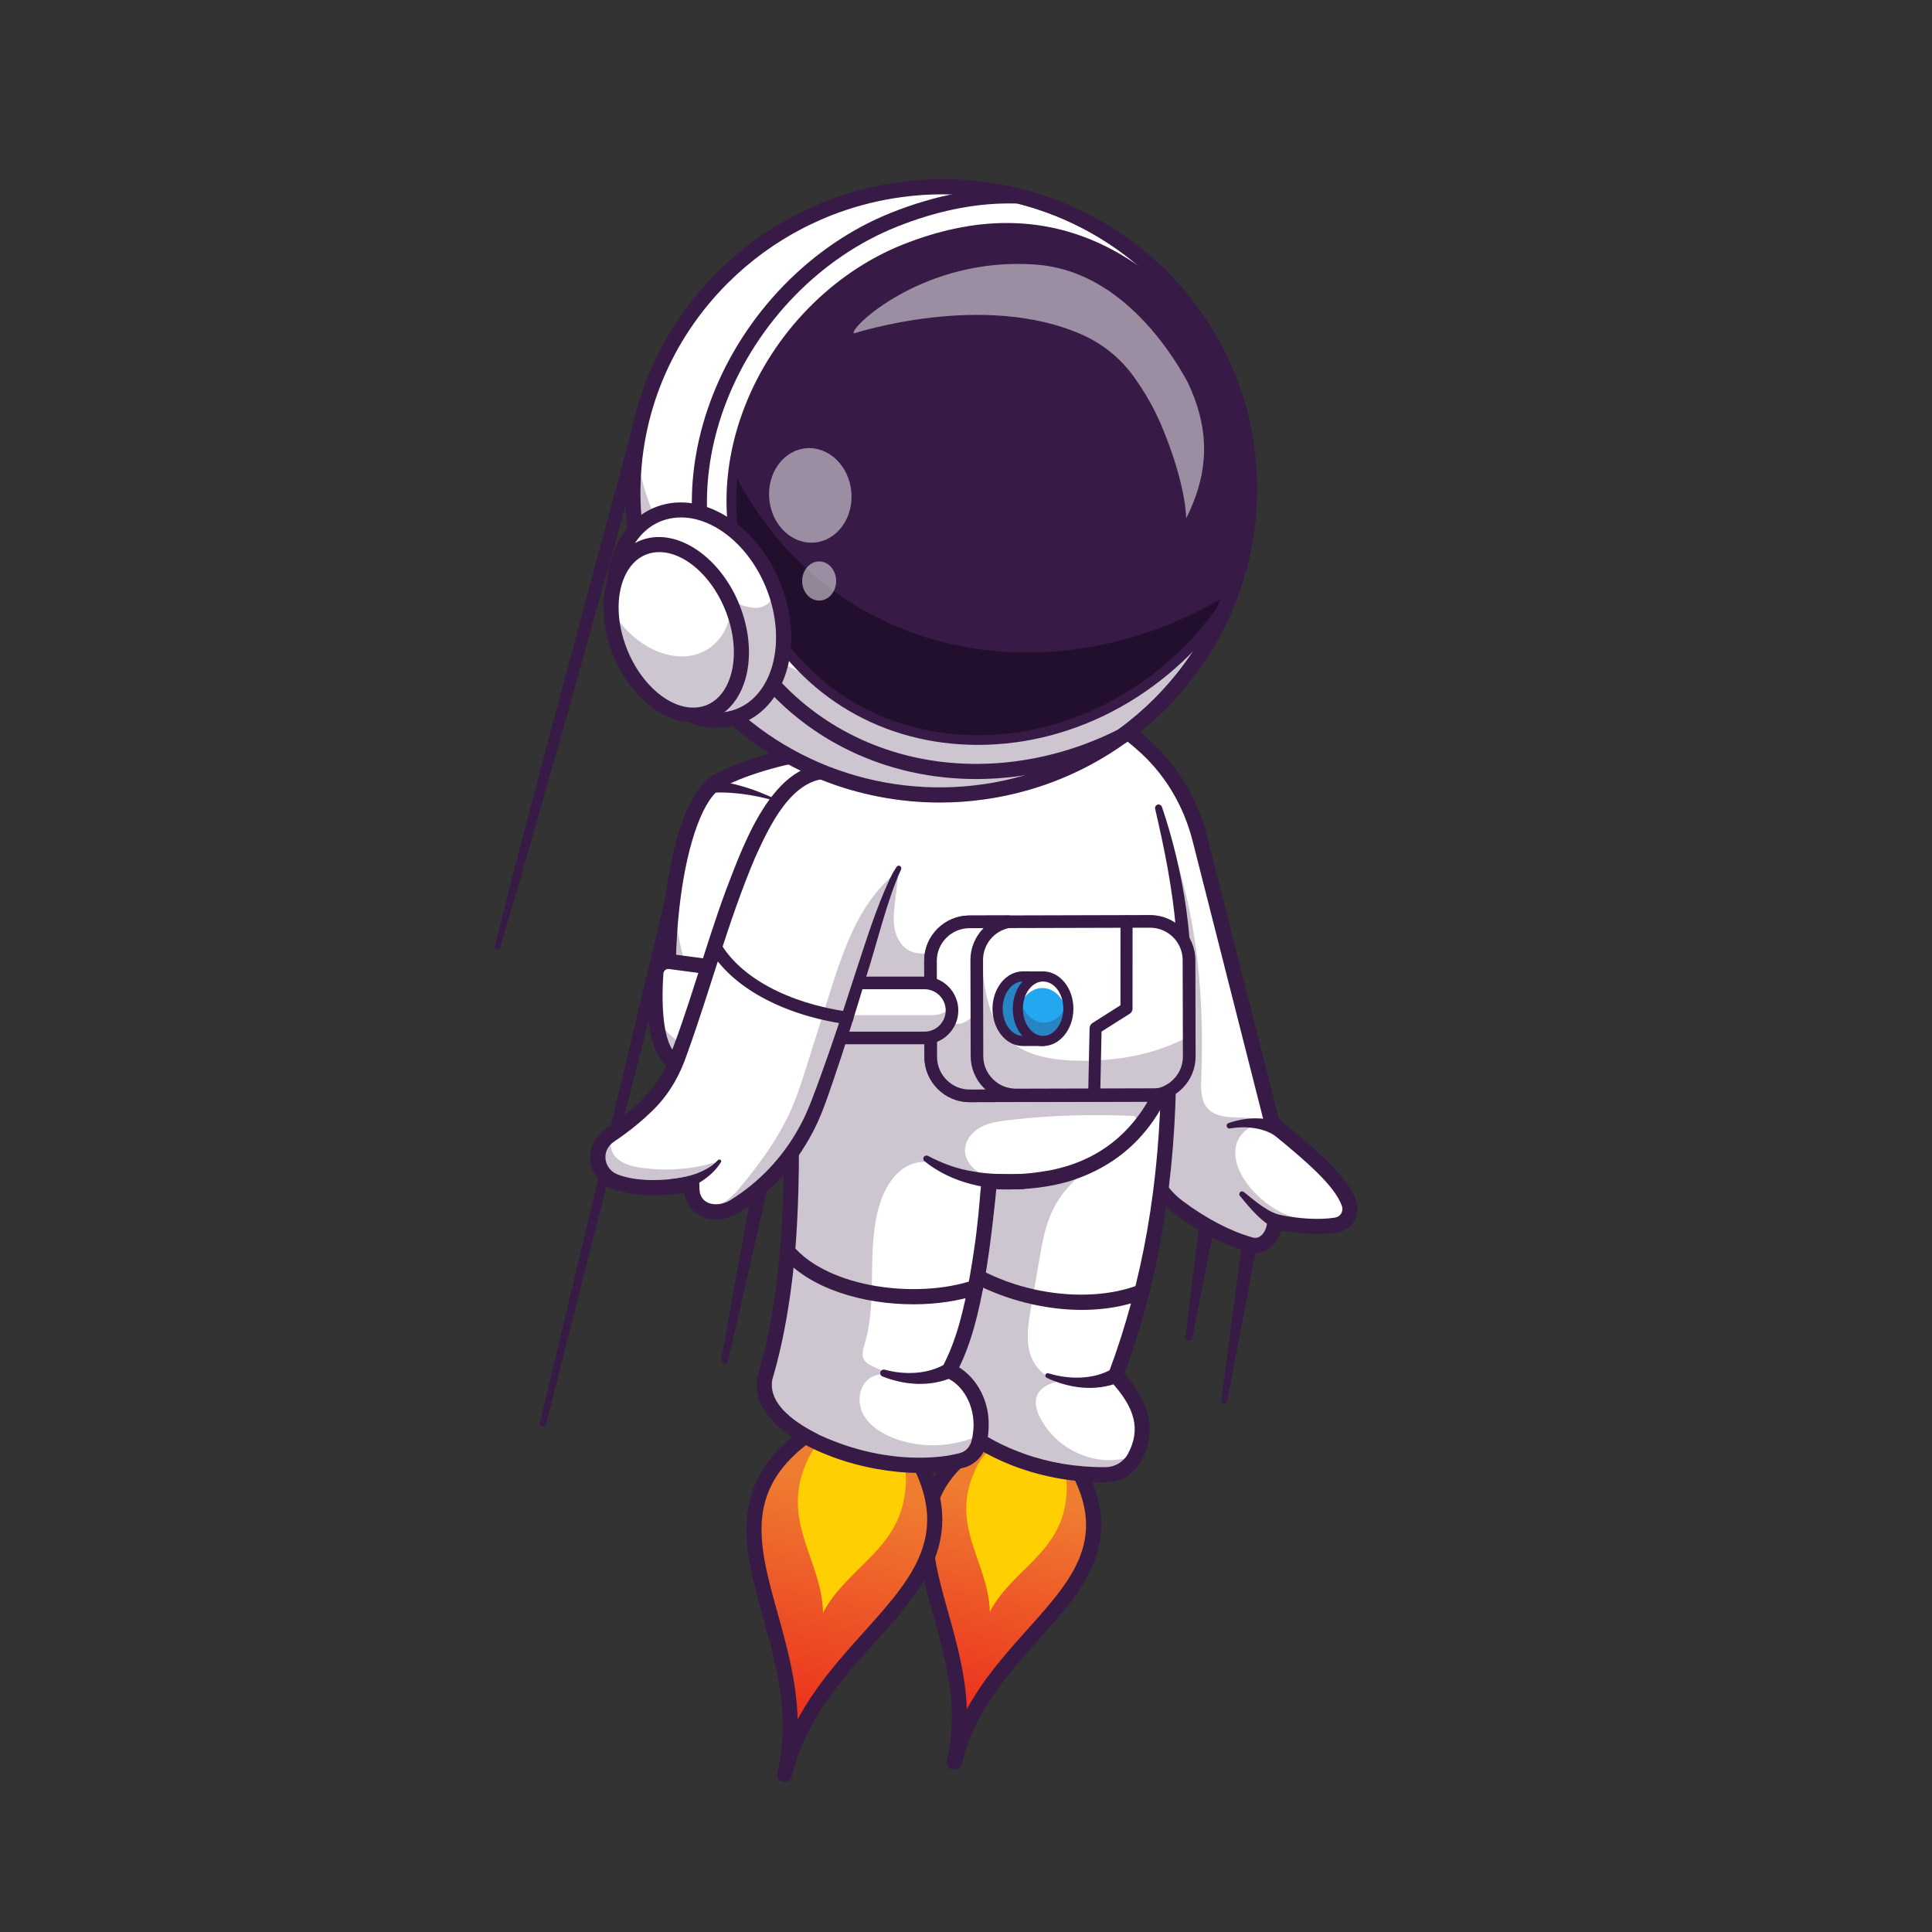 <svg width="240" height="240" viewBox="0 0 240 240" fill="none" xmlns="http://www.w3.org/2000/svg">
<rect x="0" y="0" width="240" height="240" fill="#333333" stroke="none"/>
<path d="M86.935 101.67L67.825 176.928C67.771 177.138 67.561 177.258 67.357 177.21C67.153 177.156 67.027 176.952 67.075 176.742L85.105 101.22C85.417 100.038 87.199 100.422 86.935 101.67Z" fill="#371A45"/>
<path d="M95.321 147.726L90.437 169.086C90.383 169.32 90.149 169.47 89.915 169.416C89.687 169.362 89.543 169.14 89.585 168.912L93.479 147.348C93.743 146.112 95.561 146.472 95.321 147.726Z" fill="#371A45"/>
<path d="M81.276 50.142C75.18 71.664 68.502 96.312 62.124 117.69C62.07 117.87 61.878 117.966 61.698 117.912C61.53 117.858 61.434 117.684 61.47 117.516C66.888 95.898 73.728 71.25 79.458 49.65C79.812 48.468 81.576 48.9 81.276 50.142Z" fill="#371A45"/>
<path d="M156.138 154.734L152.424 174.072C152.388 174.264 152.202 174.39 152.01 174.348C151.824 174.312 151.704 174.138 151.728 173.958L154.278 154.428C154.488 153.174 156.33 153.462 156.138 154.734Z" fill="#371A45"/>
<path d="M150.81 152.538L148.104 166.248C147.996 166.77 147.21 166.65 147.264 166.116L148.95 152.244C149.148 150.972 151.008 151.26 150.81 152.538Z" fill="#371A45"/>
<path d="M132.276 179.886C144.288 197.244 122.61 201.702 118.542 218.898C122.61 201.708 105.09 188.58 123.708 177.996" fill="url(#paint0_linear_7948_9687)"/>
<path d="M118.547 219.834C118.475 219.834 118.403 219.828 118.331 219.81C117.827 219.69 117.515 219.186 117.635 218.676C119.165 212.196 117.539 206.382 115.967 200.766C113.549 192.138 111.269 183.984 123.251 177.174C123.701 176.916 124.277 177.078 124.535 177.528C124.793 177.978 124.631 178.554 124.181 178.812C113.477 184.896 115.373 191.676 117.779 200.262C118.817 203.964 119.945 207.99 120.107 212.316C122.195 208.482 125.027 205.326 127.625 202.422C133.649 195.702 138.407 190.392 131.513 180.426C131.219 180 131.321 179.412 131.753 179.118C132.179 178.824 132.767 178.932 133.061 179.358C140.801 190.542 135.083 196.926 129.029 203.682C125.081 208.086 121.007 212.64 119.471 219.12C119.357 219.546 118.973 219.834 118.547 219.834Z" fill="#371A45"/>
<path d="M129.593 178.998C132.389 181.176 132.755 183.684 132.407 186.402C131.561 193.038 125.699 195.012 122.957 200.226C122.831 194.376 118.439 190.14 120.659 183.804C121.571 181.212 123.029 179.106 126.527 178.314" fill="#FFCF02"/>
<path d="M112.283 178.476C125.171 197.148 101.861 201.918 97.469 220.392C101.861 201.918 83.051 187.782 103.079 176.424" fill="url(#paint1_linear_7948_9687)"/>
<path d="M97.469 221.34C97.397 221.34 97.325 221.334 97.253 221.316C96.821 221.214 96.527 220.83 96.533 220.404C96.533 220.332 96.539 220.26 96.557 220.188C98.219 213.204 96.473 206.946 94.787 200.892C92.207 191.64 89.777 182.898 102.617 175.62C103.067 175.362 103.643 175.524 103.901 175.974C104.159 176.424 103.997 177 103.547 177.258C91.979 183.81 94.019 191.13 96.599 200.388C97.727 204.438 98.957 208.854 99.089 213.594C101.345 209.376 104.453 205.92 107.303 202.752C113.807 195.51 118.949 189.792 111.515 179.022C111.221 178.596 111.329 178.008 111.755 177.714C112.181 177.42 112.769 177.528 113.063 177.954C121.337 189.942 115.199 196.776 108.701 204.006C104.447 208.74 100.049 213.636 98.387 220.62C98.279 221.046 97.895 221.34 97.469 221.34Z" fill="#371A45"/>
<path d="M109.402 177.522C112.402 179.868 112.798 182.568 112.42 185.49C111.502 192.624 105.196 194.736 102.238 200.34C102.112 194.052 97.391 189.492 99.79 182.682C100.774 179.898 102.34 177.636 106.102 176.79" fill="#FFCF02"/>
<path d="M86.532 137.1C87.696 138.156 89.346 138.936 91.212 139.5C97.758 141.486 106.932 140.904 106.932 140.904L113.532 97.8L114.462 91.74C113.796 91.944 97.878 92.448 89.328 96.96C82.2 100.728 80.874 131.952 86.532 137.1Z" fill="white"/>
<g opacity="0.25">
<path d="M86.532 137.1C87.696 138.156 89.346 138.936 91.212 139.5C91.296 139.524 91.38 139.548 91.464 139.572C91.584 139.608 91.704 139.644 91.824 139.674C91.962 139.71 92.1 139.752 92.238 139.782C92.322 139.806 92.412 139.824 92.496 139.848C92.856 139.932 93.216 140.016 93.582 140.088C93.738 140.118 93.9 140.154 94.062 140.184C94.11 140.19 94.152 140.202 94.2 140.208C94.308 140.226 94.416 140.25 94.53 140.268C94.566 140.274 94.602 140.28 94.644 140.286C94.824 140.316 95.004 140.346 95.19 140.376C95.556 140.43 95.916 140.484 96.282 140.532C96.372 140.544 96.462 140.556 96.552 140.568C96.732 140.592 96.918 140.61 97.098 140.634C97.188 140.646 97.278 140.652 97.368 140.664C97.458 140.676 97.548 140.682 97.638 140.694C97.854 140.718 98.07 140.736 98.28 140.754C98.382 140.766 98.49 140.772 98.592 140.778C98.988 140.814 99.372 140.838 99.756 140.862C99.846 140.868 99.93 140.874 100.014 140.88C100.056 140.88 100.098 140.886 100.14 140.886C100.206 140.892 100.278 140.892 100.344 140.898C100.494 140.904 100.644 140.916 100.788 140.922C100.938 140.928 101.088 140.934 101.232 140.94C101.646 140.958 102.048 140.97 102.432 140.976C102.582 140.982 102.732 140.982 102.876 140.982C103.026 140.988 103.17 140.988 103.314 140.988C103.422 140.988 103.53 140.988 103.638 140.988C103.8 140.988 103.95 140.988 104.106 140.988C104.166 140.988 104.232 140.988 104.292 140.988C105.912 140.976 106.95 140.91 106.95 140.91L113.55 97.806C112.968 97.848 112.422 97.89 111.924 97.932C110.01 98.088 108.78 98.232 108.78 98.232C108.78 98.232 99.078 96.786 97.614 100.392C95.256 106.182 94.41 110.166 92.328 118.95C92.118 119.844 91.92 120.732 91.74 121.614C91.308 123.744 88.722 124.638 87.102 123.186C87.09 123.174 87.084 123.168 87.072 123.156C85.152 121.41 84.036 116.658 83.682 111C82.242 121.338 83.112 133.986 86.532 137.1Z" fill="#371A45"/>
</g>
<g opacity="0.25">
<path d="M112.836 91.902L111.912 97.926C112.41 97.884 112.956 97.842 113.538 97.8L114.468 91.74C114.354 91.782 113.766 91.824 112.836 91.902Z" fill="#371A45"/>
</g>
<path d="M103.721 141.93C98.849 141.93 89.873 141.408 85.901 137.796C82.205 134.436 81.347 121.812 82.649 111.552C83.267 106.698 84.899 98.244 88.895 96.138C96.197 92.286 108.335 91.32 112.901 90.954C113.513 90.906 114.089 90.858 114.239 90.834C114.719 90.714 115.217 90.99 115.367 91.47C115.523 91.968 115.241 92.49 114.743 92.646C114.551 92.706 114.311 92.73 113.051 92.826C109.013 93.144 96.731 94.122 89.771 97.794C87.473 99.006 85.457 104.37 84.515 111.786C83.147 122.574 84.359 133.848 87.167 136.404C92.057 140.856 106.733 139.98 106.877 139.968C107.399 139.938 107.843 140.328 107.873 140.844C107.903 141.36 107.513 141.81 106.997 141.84C106.823 141.852 105.563 141.93 103.721 141.93ZM114.227 90.84C114.215 90.846 114.203 90.846 114.191 90.852C114.203 90.846 114.215 90.84 114.227 90.84Z" fill="#371A45"/>
<path d="M88.314 96.924C91.578 97.236 94.704 98.364 97.578 99.894C96.072 99.378 94.53 98.982 92.964 98.736C91.446 98.508 89.856 98.37 88.338 98.49C87.216 98.556 87.186 96.894 88.314 96.924Z" fill="#371A45"/>
<path d="M83.213 119.442L91.025 120.48C91.721 120.57 92.267 121.122 92.357 121.818C92.669 124.374 93.083 130.314 90.515 132.126C88.379 133.626 85.073 133.248 83.225 131.49C81.155 129.528 81.275 123.726 81.473 120.864C81.527 119.976 82.331 119.322 83.213 119.442Z" fill="white"/>
<g opacity="0.25">
<path d="M92.353 121.824C92.665 124.38 93.079 130.32 90.51 132.126C88.374 133.626 85.069 133.248 83.221 131.49C81.948 130.278 81.504 127.62 81.397 125.088C81.678 126.366 82.177 127.422 82.825 128.13C86.556 132.198 89.766 127.836 89.766 127.836C89.766 127.836 90.216 128.964 90.618 129.048C92.311 129.408 92.263 124.044 92.172 121.266C92.269 121.44 92.329 121.626 92.353 121.824Z" fill="#371A45"/>
</g>
<path d="M87.354 133.998C85.608 133.998 83.838 133.374 82.566 132.174C80.37 130.086 80.244 124.842 80.526 120.804C80.574 120.12 80.904 119.484 81.432 119.052C81.96 118.62 82.65 118.422 83.334 118.512L91.14 119.55C92.262 119.7 93.144 120.588 93.282 121.71C93.684 125.016 93.936 130.872 91.044 132.9C89.994 133.638 88.686 133.998 87.354 133.998ZM83.01 120.366C82.872 120.366 82.74 120.414 82.632 120.504C82.5 120.612 82.422 120.762 82.41 120.93C82.062 125.916 82.608 129.612 83.868 130.806C85.452 132.312 88.248 132.564 89.97 131.352C91.74 130.11 91.878 125.67 91.422 121.932C91.386 121.662 91.176 121.446 90.9 121.41L83.088 120.372C83.064 120.372 83.034 120.366 83.01 120.366Z" fill="#371A45"/>
<path d="M86.297 132.402C88.649 131.274 89.519 128.502 89.783 126.054C89.879 125.166 89.963 124.266 89.825 123.378C90.077 124.248 90.101 125.172 90.113 126.072C90.179 128.862 89.393 132.144 86.777 133.632C85.907 134.034 85.379 132.702 86.297 132.402Z" fill="#371A45"/>
<path d="M167.671 150.474C167.551 151.32 166.897 152.034 165.973 152.178C163.513 152.556 160.747 152.238 158.341 151.758C158.341 153.324 157.087 155.208 155.209 154.578C152.311 153.75 149.161 152.04 146.353 149.934C143.821 148.038 142.285 145.098 142.111 141.948C140.395 128.832 137.479 112.986 136.843 102.33C136.441 95.586 136.939 90.918 139.231 90.324C140.083 90.918 140.923 91.572 141.745 92.28C145.381 95.394 147.901 99.606 149.077 104.25L158.035 139.536C162.073 142.926 166.459 146.352 167.581 149.466C167.695 149.808 167.725 150.15 167.671 150.474Z" fill="white"/>
<path d="M155.934 155.646C155.604 155.646 155.268 155.592 154.932 155.484C152.058 154.656 148.806 152.958 145.788 150.69C143.058 148.644 141.378 145.494 141.174 142.038C140.586 137.538 139.842 132.624 139.122 127.878C135.642 104.91 133.776 90.762 138.99 89.412C139.26 89.346 139.542 89.394 139.764 89.55C140.652 90.174 141.522 90.852 142.356 91.56C146.094 94.758 148.734 99.066 149.988 104.01L158.868 139.002C159.174 139.26 159.48 139.512 159.786 139.77C163.68 143.016 167.358 146.082 168.462 149.136C168.768 149.988 168.684 150.912 168.228 151.68C167.772 152.442 167.004 152.958 166.116 153.096C164.154 153.396 161.808 153.312 159.132 152.85C158.892 153.75 158.364 154.554 157.668 155.064C157.146 155.454 156.552 155.646 155.934 155.646ZM139.11 91.404C138.264 92.022 137.268 94.41 137.796 102.636C138.24 109.536 139.632 118.716 140.976 127.596C141.696 132.366 142.446 137.298 143.04 141.828C143.046 141.852 143.046 141.876 143.046 141.9C143.208 144.81 144.618 147.468 146.916 149.19C149.766 151.326 152.802 152.922 155.472 153.684C155.484 153.69 155.496 153.69 155.508 153.696C155.91 153.828 156.258 153.786 156.57 153.558C157.056 153.21 157.404 152.454 157.404 151.764C157.404 151.482 157.53 151.212 157.746 151.038C157.962 150.864 158.25 150.786 158.526 150.846C161.394 151.422 163.848 151.56 165.828 151.26C166.164 151.206 166.44 151.026 166.608 150.744C166.776 150.456 166.806 150.12 166.692 149.796C165.762 147.216 162.114 144.174 158.58 141.234C158.196 140.91 157.806 140.592 157.422 140.268C157.272 140.142 157.164 139.968 157.116 139.782L148.158 104.496C147 99.93 144.57 95.958 141.126 93.012C140.478 92.436 139.8 91.902 139.11 91.404Z" fill="#371A45"/>
<path d="M159.036 141.606C157.512 140.118 154.902 139.806 152.79 140.184C152.37 140.262 152.208 139.656 152.61 139.512C155.052 138.666 158.022 138.612 160.248 140.16C161.34 140.982 160.044 142.536 159.036 141.606Z" fill="#371A45"/>
<path d="M158.953 152.832C157.837 152.436 156.919 151.722 156.115 150.924C155.347 150.162 154.687 149.358 154.027 148.566C153.901 148.416 153.925 148.2 154.069 148.074C154.201 147.966 154.387 147.966 154.513 148.074C155.983 149.244 157.609 150.732 159.433 151.02C160.813 151.278 160.285 153.282 158.953 152.832Z" fill="#371A45"/>
<g opacity="0.25">
<path d="M167.67 150.474C167.55 151.32 166.896 152.034 165.972 152.178C163.512 152.556 160.746 152.238 158.34 151.758C158.34 153.324 157.086 155.208 155.208 154.578C152.31 153.75 149.16 152.04 146.352 149.934C143.82 148.038 142.284 145.098 142.11 141.948C140.394 128.832 137.478 112.986 136.842 102.33C138.618 102.192 140.442 102.234 142.164 101.808L143.814 100.734C148.494 111.048 149.676 122.646 149.226 133.962C149.172 135.264 149.148 136.716 150.018 137.688C151.866 139.758 155.928 137.874 157.764 139.956C156.132 139.05 153.954 140.484 153.552 142.308C153.156 144.132 154.056 146.004 155.238 147.45C157.104 149.736 159.834 151.398 162.78 151.614C164.472 151.734 166.212 151.326 167.67 150.474Z" fill="#371A45"/>
</g>
<path d="M138.594 170.881C141.372 173.857 142.938 177.037 141.072 180.793C141.036 180.859 141 180.937 140.964 181.009C140.25 182.353 138.834 183.187 137.31 183.199C129.732 183.247 122.91 180.643 117.906 176.215L112.578 168.379L119.472 140.167L137.166 134.557L145.176 132.019C145.164 144.805 143.52 157.723 138.594 170.881Z" fill="white"/>
<path d="M137.1 184.134C129.582 184.134 122.55 181.572 117.282 176.91C117.222 176.856 117.174 176.802 117.126 176.736L111.798 168.9C111.648 168.678 111.6 168.408 111.66 168.15L118.554 139.938C118.632 139.62 118.872 139.362 119.184 139.266L144.888 131.118C145.176 131.028 145.488 131.076 145.728 131.256C145.968 131.436 146.112 131.718 146.112 132.018C146.094 146.274 143.988 158.928 139.668 170.676C141.882 173.16 144.216 176.856 141.786 181.452C140.916 183.096 139.2 184.128 137.31 184.14C137.244 184.134 137.172 184.134 137.1 184.134ZM118.62 175.584C123.582 179.934 130.212 182.31 137.31 182.256C138.504 182.25 139.59 181.602 140.136 180.57C141.714 177.588 141.048 174.888 137.91 171.522C137.664 171.264 137.592 170.886 137.718 170.55C141.96 159.216 144.09 147.024 144.234 133.302L120.27 140.904L113.598 168.192L118.62 175.584Z" fill="#371A45"/>
<path d="M139.015 171.72C136.045 172.914 132.793 172.452 130.021 171.156C129.691 171 129.895 170.484 130.243 170.598C132.805 171.384 135.883 171.402 138.175 170.034C139.357 169.386 140.251 171.168 139.015 171.72Z" fill="#371A45"/>
<path d="M134.406 162.72C127.608 162.72 120.204 160.05 115.272 155.388C114.894 155.034 114.876 154.434 115.236 154.056C115.59 153.678 116.19 153.66 116.568 154.02C123.768 160.824 134.898 162.198 141.504 159.594C141.99 159.402 142.536 159.642 142.722 160.122C142.914 160.608 142.674 161.154 142.194 161.34C139.836 162.276 137.166 162.72 134.406 162.72Z" fill="#371A45"/>
<g opacity="0.25">
<path d="M141.072 180.799C141.036 180.865 141 180.942 140.964 181.014C140.25 182.358 138.834 183.192 137.31 183.204C129.732 183.252 122.91 180.649 117.906 176.221L112.578 168.384L119.472 140.173L137.166 134.562C137.562 134.977 137.862 135.469 138.03 136.051C138.27 136.903 138.162 137.803 137.994 138.667C137.544 140.917 136.614 143.065 135.282 144.937L135.798 144.613C133.83 146.131 132 147.913 130.872 150.127C129.858 152.125 129.462 154.375 129.084 156.589C128.742 158.569 128.406 160.543 128.064 162.523C127.734 164.443 127.41 166.459 128.01 168.307C128.598 170.113 130.374 171.684 132.234 171.414C130.848 171.672 129.27 172.14 128.796 173.454C128.484 174.33 128.79 175.303 129.216 176.131C130.734 179.077 133.848 181.129 137.142 181.363C138.474 181.453 139.818 181.249 141.072 180.799Z" fill="#371A45"/>
</g>
<path d="M146.399 129.018C145.583 133.152 144.095 136.734 141.863 139.578C137.933 144.6 131.717 147.33 122.927 146.742C122.015 155.988 120.887 164.832 117.911 170.25C120.677 171.51 122.303 174.684 121.805 178.248C121.757 178.59 121.691 178.932 121.607 179.28C121.343 180.342 120.497 181.158 119.447 181.434C109.733 183.984 93.551 178.008 95.033 171.192C98.003 161.148 98.657 149.358 98.165 136.71L100.133 128.208L107.879 94.71L137.969 89.382L143.927 100.35C147.011 111.048 147.971 121.056 146.399 129.018Z" fill="white"/>
<path d="M144.341 100.236C149.471 115.278 151.787 140.94 132.749 146.766C129.545 147.684 126.149 147.9 122.861 147.684C122.861 147.684 123.863 146.838 123.857 146.838C123.455 150.852 123.023 154.884 122.327 158.898C121.601 162.954 120.695 167.004 118.727 170.706L118.295 169.398C121.139 170.67 122.807 173.772 122.819 176.808C122.837 177.834 122.711 178.788 122.423 179.79C122.045 180.93 121.127 181.842 120.017 182.238C117.293 183.042 114.365 183.096 111.569 182.844C107.867 182.478 104.243 181.524 100.877 179.91C97.565 178.284 93.275 175.296 94.097 170.994C97.361 159.846 97.559 148.05 97.235 136.5L106.949 94.5C107.039 94.122 107.339 93.852 107.699 93.786L137.789 88.458C138.299 88.368 138.791 88.71 138.881 89.22C138.971 89.73 138.629 90.222 138.119 90.312L108.029 95.64L108.779 94.926L99.065 136.926C99.377 141.408 99.263 148.716 98.879 154.158C98.465 159.87 97.511 166.11 95.933 171.39C95.375 174.612 99.173 176.928 101.699 178.212C106.385 180.414 111.773 181.494 116.933 180.936C117.677 180.858 118.409 180.708 119.135 180.534C120.383 180.228 120.749 179.202 120.863 178.044C121.277 175.35 120.065 172.242 117.509 171.108C117.035 170.892 116.825 170.334 117.041 169.866C118.889 166.404 119.777 162.444 120.467 158.574C123.569 140.916 118.673 147.504 130.409 145.386C144.455 142.668 147.251 127.788 146.093 115.554C145.661 110.484 144.665 105.468 143.495 100.476C143.441 100.242 143.585 100.002 143.819 99.948C144.047 99.9 144.269 100.026 144.341 100.236Z" fill="#371A45"/>
<path d="M118.325 171.096C115.535 172.32 112.355 172.074 109.619 170.982C109.397 170.892 109.283 170.64 109.373 170.412C109.457 170.202 109.679 170.094 109.895 170.148C112.415 170.82 115.247 170.736 117.485 169.41C118.655 168.786 119.537 170.532 118.325 171.096Z" fill="#371A45"/>
<path d="M127.138 147.708C122.836 147.93 118.246 147.012 114.844 144.246C114.676 144.108 114.646 143.862 114.784 143.688C114.916 143.52 115.144 143.502 115.312 143.604C117.088 144.546 119.002 145.242 120.988 145.542C122.992 145.902 125.062 145.866 127.096 145.836C128.308 145.866 128.35 147.63 127.138 147.708Z" fill="#371A45"/>
<path d="M113.464 162.024C107.242 162.024 100.612 160.11 97.126 156.036C96.79 155.64 96.838 155.046 97.228 154.71C97.624 154.374 98.219 154.422 98.555 154.812C103.03 160.044 114.028 161.358 120.88 159.036C121.372 158.868 121.906 159.132 122.074 159.624C122.242 160.116 121.978 160.65 121.486 160.818C119.14 161.61 116.344 162.024 113.464 162.024Z" fill="#371A45"/>
<g opacity="0.25">
<path d="M111.659 108.012C111.503 109.338 111.347 110.67 111.191 111.996C111.065 113.088 110.933 114.192 111.119 115.278C111.305 116.358 111.851 117.432 112.793 117.996C114.203 118.842 116.003 118.35 117.563 117.834C117.755 119.478 117.947 121.122 118.145 122.766C118.217 123.372 118.277 124.026 117.953 124.548C117.635 125.058 117.035 125.292 116.465 125.484C113.435 126.504 110.249 127.08 107.051 127.188C106.001 127.224 104.771 127.116 104.207 126.234C103.787 125.574 103.901 124.722 104.033 123.948C104.519 121.056 105.017 118.134 106.067 115.398C107.117 112.656 108.779 110.07 111.185 108.396" fill="#371A45"/>
</g>
<g opacity="0.25">
<path d="M111.359 170.868C111.725 170.94 112.085 171.03 112.433 171.126C112.073 171.048 111.713 170.964 111.359 170.868Z" fill="#371A45"/>
</g>
<g opacity="0.25">
<path d="M123.443 146.286C124.127 146.352 124.823 146.388 125.513 146.394C124.829 146.412 124.127 146.4 123.443 146.286Z" fill="#371A45"/>
</g>
<g opacity="0.25">
<path d="M146.399 129.018C145.583 133.152 144.095 136.734 141.863 139.578L140.909 138.636C135.701 138.372 130.475 138.546 125.297 139.146C124.115 139.278 122.903 139.452 121.847 140.01C120.791 140.574 119.915 141.606 119.873 142.794C119.825 144.048 120.725 145.2 121.841 145.77C122.345 146.028 122.885 146.184 123.443 146.28C122.039 146.136 120.653 145.848 119.303 145.422C117.527 144.858 115.697 144.048 113.873 144.432C111.653 144.9 110.159 147.042 109.421 149.184C107.477 154.824 109.127 161.178 107.423 166.896C107.225 167.568 106.985 168.33 107.345 168.93C107.555 169.272 107.921 169.482 108.275 169.662C109.259 170.16 110.285 170.562 111.347 170.856C110.213 170.622 109.043 170.568 108.095 171.174C106.715 172.056 106.445 174.096 107.171 175.566C107.903 177.03 109.373 177.99 110.897 178.602C114.371 179.994 118.403 179.808 121.793 178.236C121.745 178.578 121.679 178.92 121.595 179.268C121.331 180.33 120.485 181.146 119.435 181.422C109.721 183.972 93.539 177.996 95.021 171.18C97.991 161.136 98.645 149.346 98.153 136.698L100.121 128.196C106.829 126.756 113.585 125.526 120.425 125.094C128.519 124.578 136.763 125.202 144.443 127.818C145.013 128.01 145.589 128.22 146.039 128.622C146.177 128.76 146.297 128.886 146.399 129.018Z" fill="#371A45"/>
</g>
<path d="M142.912 136.075L120.466 136.135C117.808 136.141 115.63 133.975 115.618 131.311L115.588 119.365C115.582 117.037 117.244 115.075 119.446 114.619C119.758 114.553 120.082 114.517 120.412 114.517L142.858 114.457C145.516 114.451 147.7 116.617 147.706 119.281L147.73 128.743L147.736 131.227C147.742 133.885 145.57 136.063 142.912 136.075Z" fill="white"/>
<g opacity="0.25">
<path d="M142.912 136.075L120.466 136.135C117.808 136.141 115.63 133.975 115.618 131.311L115.588 119.365C115.582 117.037 117.244 115.075 119.446 114.619C120.724 115.465 121.534 115.999 121.534 115.999C122.65 125.587 122.248 132.697 137.128 131.671C142.258 131.317 145.69 129.799 147.73 128.743L147.736 131.227C147.742 133.885 145.57 136.063 142.912 136.075Z" fill="#371A45"/>
</g>
<path d="M120.455 136.914C117.365 136.914 114.845 134.406 114.839 131.31L114.809 119.364C114.803 116.268 117.317 113.742 120.413 113.73L142.859 113.67C142.865 113.67 142.871 113.67 142.877 113.67C145.967 113.67 148.487 116.178 148.493 119.274L148.523 131.22C148.529 132.714 147.947 134.124 146.885 135.192C145.823 136.26 144.419 136.848 142.919 136.854L120.473 136.914C120.461 136.914 120.455 136.914 120.455 136.914ZM142.865 115.242C142.859 115.242 142.859 115.242 142.853 115.242L120.407 115.302C118.175 115.308 116.363 117.132 116.369 119.364L116.399 131.31C116.399 132.384 116.825 133.404 117.599 134.166C118.367 134.928 119.381 135.348 120.449 135.348C120.455 135.348 120.455 135.348 120.461 135.348L142.907 135.288C143.981 135.288 144.995 134.862 145.763 134.088C146.531 133.32 146.951 132.3 146.945 131.226L146.915 119.28C146.915 117.048 145.097 115.242 142.865 115.242Z" fill="#371A45"/>
<path d="M143.812 135.985C143.524 136.045 143.224 136.075 142.912 136.075L120.466 136.135C118.516 136.141 116.83 134.977 116.062 133.303C115.78 132.697 115.624 132.019 115.624 131.311L115.606 126.001L115.6 124.249L115.588 119.359C115.582 116.701 117.754 114.523 120.412 114.511L125.26 114.499C123.028 114.925 121.33 116.899 121.33 119.257L121.348 125.707L121.366 131.203C121.372 133.861 123.556 136.033 126.214 136.027L143.812 135.985Z" fill="white"/>
<g opacity="0.25">
<path d="M143.814 135.984C143.526 136.044 143.226 136.074 142.914 136.074L120.468 136.134C117.81 136.14 115.632 133.974 115.626 131.31L115.602 124.254C116.172 125.502 117.186 127.026 118.812 127.182C119.7 127.272 120.576 126.624 121.35 125.712L121.368 131.208C121.374 133.866 123.558 136.038 126.216 136.032L143.814 135.984Z" fill="#371A45"/>
</g>
<path d="M120.449 136.914C118.961 136.914 117.557 136.332 116.495 135.276C115.427 134.214 114.839 132.804 114.833 131.31L114.803 119.364C114.797 117.87 115.379 116.46 116.441 115.392C117.503 114.324 118.907 113.736 120.407 113.73L125.255 113.718C125.657 113.718 125.999 114.024 126.035 114.426C126.071 114.828 125.801 115.194 125.405 115.272C123.491 115.638 122.111 117.318 122.117 119.256L122.147 131.202C122.147 132.276 122.573 133.296 123.347 134.058C124.115 134.826 125.135 135.234 126.209 135.24L143.819 135.192C144.221 135.192 144.557 135.498 144.599 135.894C144.641 136.296 144.371 136.662 143.975 136.74C143.627 136.812 143.273 136.848 142.913 136.848L120.467 136.908C120.461 136.914 120.455 136.914 120.449 136.914ZM122.183 115.296L120.413 115.302C119.339 115.308 118.319 115.734 117.557 116.502C116.789 117.27 116.369 118.29 116.375 119.364L116.405 131.31C116.405 132.384 116.831 133.398 117.605 134.166C118.373 134.928 119.381 135.348 120.455 135.348C120.461 135.348 120.461 135.348 120.467 135.348L122.417 135.342C122.357 135.288 122.297 135.234 122.243 135.174C121.175 134.112 120.587 132.702 120.581 131.208L120.551 119.262C120.545 117.732 121.163 116.322 122.183 115.296Z" fill="#371A45"/>
<path d="M130.198 125.31C130.198 125.754 129.562 129.318 129.562 129.318C129.562 129.318 128.434 129.312 127.048 129.312C125.314 129.306 123.916 127.506 123.922 125.292C123.928 123.078 125.338 121.29 127.072 121.296C128.242 121.302 129.586 121.302 129.586 121.302C129.586 121.302 130.198 124.59 130.198 125.31Z" fill="#22A7F0"/>
<g opacity="0.25">
<path d="M130.198 125.31C130.198 125.754 129.562 129.318 129.562 129.318C129.562 129.318 128.434 129.312 127.048 129.312C125.314 129.306 123.916 127.506 123.922 125.292C123.928 123.078 125.338 121.29 127.072 121.296C128.242 121.302 129.586 121.302 129.586 121.302C129.586 121.302 130.198 124.59 130.198 125.31Z" fill="#371A45"/>
</g>
<path d="M129.563 129.943L127.043 129.937C126.005 129.931 125.045 129.426 124.337 128.514C123.659 127.644 123.293 126.499 123.293 125.293C123.299 122.743 124.991 120.667 127.061 120.667C127.067 120.667 127.067 120.667 127.073 120.667L129.587 120.673C129.887 120.673 130.145 120.889 130.199 121.183C130.265 121.525 130.823 124.555 130.817 125.311C130.817 125.773 130.325 128.575 130.175 129.427C130.127 129.727 129.869 129.943 129.563 129.943ZM127.067 121.921C125.687 121.921 124.559 123.433 124.553 125.293C124.553 126.223 124.829 127.093 125.333 127.741C125.801 128.347 126.413 128.677 127.055 128.677L129.047 128.683C129.317 127.129 129.575 125.544 129.581 125.304C129.581 124.884 129.299 123.181 129.077 121.921H127.067Z" fill="#371A45"/>
<path d="M132.718 125.32C132.725 123.106 131.325 121.308 129.592 121.302C127.859 121.297 126.449 123.087 126.442 125.301C126.435 127.514 127.835 129.313 129.568 129.318C131.301 129.324 132.711 127.533 132.718 125.32Z" fill="#22A7F0"/>
<g opacity="0.25">
<path d="M126.438 125.298C126.432 127.512 127.83 129.312 129.564 129.318C131.298 129.324 132.708 127.53 132.714 125.316C132.714 125.016 132.69 124.722 132.642 124.44C132.192 125.958 131.04 127.038 129.696 127.032C128.202 127.026 126.948 125.688 126.642 123.888C126.516 124.332 126.444 124.806 126.438 125.298Z" fill="#371A45"/>
</g>
<path d="M126.438 125.298C126.438 125.448 126.444 125.598 126.456 125.742C126.804 124.008 128.039 122.73 129.503 122.736C131.117 122.742 132.444 124.302 132.606 126.312C132.672 125.994 132.707 125.658 132.707 125.316C132.714 123.102 131.315 121.302 129.581 121.296C127.859 121.296 126.45 123.084 126.438 125.298Z" fill="white"/>
<path d="M129.575 129.942C129.569 129.942 129.568 129.942 129.562 129.942C128.524 129.936 127.565 129.432 126.857 128.52C126.179 127.65 125.812 126.504 125.812 125.298C125.819 122.748 127.511 120.672 129.581 120.672C129.587 120.672 129.586 120.672 129.592 120.672C131.668 120.678 133.348 122.766 133.342 125.316C133.336 127.872 131.645 129.942 129.575 129.942ZM129.581 121.926C128.201 121.926 127.073 123.438 127.067 125.298C127.067 126.228 127.343 127.098 127.847 127.746C128.315 128.352 128.927 128.682 129.569 128.682H129.575C130.955 128.682 132.083 127.17 132.089 125.31C132.095 123.45 130.973 121.932 129.581 121.926C129.587 121.926 129.587 121.926 129.581 121.926Z" fill="#371A45"/>
<path d="M135.934 136.759C135.928 136.759 135.922 136.759 135.916 136.759C135.502 136.753 135.172 136.405 135.178 135.991L135.352 127.705C135.358 127.453 135.49 127.219 135.7 127.087L139.186 124.879L139.192 114.475C139.192 114.061 139.528 113.725 139.942 113.725C140.356 113.725 140.692 114.061 140.692 114.475L140.686 125.293C140.686 125.551 140.554 125.791 140.338 125.929L136.84 128.143L136.672 136.027C136.678 136.429 136.342 136.759 135.934 136.759Z" fill="#371A45"/>
<path d="M104.758 128.94H114.844C116.734 128.94 118.264 127.41 118.264 125.52C118.264 123.63 116.734 122.1 114.844 122.1H104.758C102.868 122.1 101.338 123.63 101.338 125.52C101.338 127.41 102.868 128.94 104.758 128.94Z" fill="white"/>
<g opacity="0.25">
<path d="M102.31 123.132C102.526 124.812 103.96 126.114 105.7 126.114H115.786C116.746 126.114 117.61 125.718 118.234 125.082C118.252 125.226 118.264 125.37 118.264 125.52C118.264 127.41 116.734 128.94 114.844 128.94H104.758C102.868 128.94 101.338 127.41 101.338 125.52C101.338 124.59 101.71 123.75 102.31 123.132Z" fill="#371A45"/>
</g>
<path d="M114.845 129.72H104.759C102.443 129.72 100.559 127.836 100.559 125.52C100.559 123.204 102.443 121.32 104.759 121.32H114.845C117.161 121.32 119.045 123.204 119.045 125.52C119.045 127.836 117.161 129.72 114.845 129.72ZM104.759 122.886C103.307 122.886 102.125 124.068 102.125 125.52C102.125 126.972 103.307 128.154 104.759 128.154H114.845C116.297 128.154 117.479 126.972 117.479 125.52C117.479 124.068 116.297 122.886 114.845 122.886H104.759Z" fill="#371A45"/>
<path d="M113.206 97.848L111.64 107.88C111.418 108.24 111.184 108.702 110.932 109.266C108.778 114.15 105.622 126.348 101.536 137.208C99.695 142.116 96.418 146.376 92.087 149.316C91.769 149.538 91.463 149.73 91.162 149.91C90.299 150.426 89.278 150.666 88.282 150.48C87.743 150.378 87.269 150.174 86.897 149.868C86.207 149.304 85.835 148.38 85.93 147.06C85.403 147.15 84.886 147.234 84.365 147.3H84.359C81.466 147.69 78.743 147.672 76.397 146.796C75.106 146.316 74.225 145.074 74.243 143.7V143.652C74.26 142.968 74.513 142.32 74.927 141.792V141.786C75.154 141.498 75.43 141.246 75.737 141.036C77.501 139.872 79.109 138.564 80.555 137.124C82.18 135.498 83.398 133.518 84.184 131.358C90.418 114.264 94.276 93.648 104.422 95.97L113.206 97.848Z" fill="white"/>
<path d="M111.917 108.054C110.267 111.594 108.893 117.33 107.675 121.11C106.337 125.526 104.987 129.948 103.481 134.328C102.713 136.542 101.975 138.798 100.847 140.862C98.741 144.816 95.615 148.254 91.799 150.618C88.691 152.622 84.605 151.014 85.001 146.988L86.099 147.984C83.057 148.506 79.775 148.8 76.745 147.894C75.173 147.51 73.805 146.328 73.433 144.714C72.947 142.752 73.955 140.94 75.653 139.968C78.485 137.988 81.239 135.648 82.715 132.45C85.589 125.346 87.497 117.852 90.161 110.634C92.471 104.628 96.383 93.258 104.603 95.04C106.889 95.526 111.077 96.432 113.405 96.924C114.611 97.224 114.239 98.982 113.009 98.76C111.311 98.388 107.093 97.5 105.461 97.14C104.783 96.996 103.769 96.744 103.097 96.726C98.309 96.6 95.513 102.774 93.797 106.542C90.455 114.414 88.313 122.73 85.403 130.782C84.563 133.344 83.225 135.792 81.305 137.712C80.057 138.972 78.701 140.106 77.261 141.138L76.721 141.516L76.205 141.87C75.707 142.224 75.335 142.77 75.233 143.37C75.077 144.276 75.533 145.236 76.331 145.704C76.979 146.064 77.723 146.22 78.449 146.37C80.873 146.808 83.333 146.55 85.787 146.13C86.297 146.04 86.783 146.382 86.873 146.898C86.891 147.426 86.843 148.008 87.029 148.44C87.599 149.94 89.693 149.814 90.833 149.016C94.367 146.814 97.301 143.676 99.293 140.016C100.397 138.036 101.123 135.888 101.909 133.764C103.481 129.45 104.909 125.064 106.325 120.678C107.597 116.838 108.791 112.938 110.501 109.254L110.897 108.462L111.371 107.694C111.467 107.538 111.671 107.49 111.821 107.586C111.965 107.694 112.013 107.898 111.917 108.054Z" fill="#371A45"/>
<path d="M83.375 146.478C85.511 146.214 87.653 145.686 89.207 144.102C89.387 143.916 89.699 144.156 89.555 144.378C88.301 146.394 85.985 147.564 83.807 148.308C82.481 148.716 82.007 146.712 83.375 146.478Z" fill="#371A45"/>
<path d="M105.239 127.236C105.203 127.236 105.167 127.236 105.125 127.23C97.199 126.09 90.845 122.604 88.127 117.906C87.911 117.534 88.037 117.054 88.415 116.838C88.787 116.622 89.267 116.748 89.483 117.126C91.961 121.416 97.889 124.614 105.347 125.682C105.773 125.742 106.073 126.138 106.013 126.57C105.959 126.954 105.623 127.236 105.239 127.236Z" fill="#371A45"/>
<g opacity="0.25">
<path d="M110.932 109.266C108.778 114.15 105.622 126.348 101.536 137.208C99.695 142.116 96.418 146.376 92.087 149.316C91.769 149.538 91.463 149.73 91.162 149.91C90.299 150.426 89.278 150.666 88.282 150.48C87.743 150.378 87.269 150.174 86.897 149.868C87.731 149.976 88.558 149.934 89.35 149.628C90.52 149.166 91.391 148.176 92.189 147.204C94.648 144.21 96.928 141.018 98.447 137.454C99.1 135.912 99.611 134.31 100.114 132.714C101.098 129.6 102.082 126.492 103.066 123.384C104.752 118.068 106.612 112.47 110.83 108.822L110.932 109.266Z" fill="#371A45"/>
</g>
<g opacity="0.25">
<path d="M88.853 144.385L88.162 144.925C86.999 145.861 85.721 146.659 84.365 147.295H84.359C81.466 147.685 78.743 147.667 76.397 146.791C75.106 146.311 74.225 145.069 74.243 143.695V143.647C74.26 142.963 74.513 142.315 74.927 141.787V141.781C75.436 141.385 75.965 141.019 76.493 140.665C75.599 141.331 75.683 142.843 76.439 143.689C77.225 144.565 78.448 144.883 79.606 145.051C82.691 145.513 85.876 145.285 88.853 144.385Z" fill="#371A45"/>
</g>
<path d="M121.944 75.174C121.872 75.204 121.806 75.24 121.734 75.27C121.788 75.27 121.836 75.27 121.89 75.27C121.926 75.204 121.944 75.174 121.944 75.174Z" fill="#982E20"/>
<g opacity="0.35">
<path d="M117.803 88.974L119.957 95.946C120.473 95.64 121.037 95.31 121.643 94.962L119.477 87.954C119.375 88.05 118.769 88.404 117.803 88.974Z" fill="#371A45"/>
</g>
<path d="M154.973 65.022C154.259 71.305 151.949 77.442 148.049 82.812C147.251 83.91 146.393 84.972 145.469 85.993C145.019 86.49 144.551 86.983 144.071 87.469C142.613 88.927 141.065 90.24 139.439 91.41C138.041 92.424 136.589 93.331 135.095 94.135C133.295 95.106 131.429 95.922 129.521 96.588C128.825 96.829 128.123 97.05 127.421 97.254C114.527 100.938 100.091 97.843 89.909 87.906C74.915 73.272 74.855 49.356 89.765 34.477C92.639 31.614 95.861 29.287 99.293 27.517C99.695 27.306 100.097 27.108 100.511 26.916C101.609 26.395 102.719 25.933 103.847 25.524C106.457 24.576 109.151 23.922 111.875 23.55C114.599 23.178 117.353 23.101 120.083 23.305C120.953 23.37 121.817 23.466 122.681 23.587C123.977 23.773 125.261 24.024 126.539 24.349C132.899 25.933 138.923 29.16 143.915 34.038C152.555 42.456 156.233 53.946 154.973 65.022Z" fill="white"/>
<path d="M116.742 98.85C106.794 98.85 97.08 95.04 89.85 87.978C82.608 80.91 78.588 71.472 78.534 61.398C78.48 51.24 82.446 41.658 89.706 34.416C92.538 31.596 95.754 29.244 99.258 27.438C99.642 27.234 100.038 27.036 100.476 26.832C101.568 26.316 102.696 25.842 103.824 25.434C106.416 24.492 109.122 23.826 111.87 23.454C114.594 23.082 117.36 23.004 120.096 23.208C120.978 23.274 121.854 23.37 122.7 23.496C124.026 23.688 125.328 23.946 126.57 24.258C133.134 25.896 139.158 29.25 143.988 33.972C152.346 42.126 156.384 53.448 155.064 65.028C154.332 71.448 151.932 77.616 148.122 82.866C147.318 83.976 146.448 85.05 145.536 86.058C145.122 86.52 144.66 87.006 144.132 87.54C142.692 88.98 141.126 90.306 139.488 91.494C138.12 92.49 136.65 93.408 135.132 94.23C133.356 95.19 131.478 96.018 129.546 96.69C128.85 96.93 128.142 97.152 127.44 97.356C123.924 98.358 120.318 98.85 116.742 98.85ZM117.138 23.292C115.386 23.292 113.628 23.412 111.894 23.646C109.158 24.018 106.464 24.678 103.884 25.614C102.762 26.022 101.64 26.49 100.554 27.006C100.116 27.21 99.72 27.408 99.342 27.606C95.856 29.406 92.658 31.74 89.838 34.548C82.614 41.754 78.666 51.288 78.726 61.392C78.78 71.418 82.782 80.808 89.982 87.84C99.768 97.392 114.102 100.962 127.398 97.164C128.094 96.96 128.802 96.738 129.492 96.498C131.412 95.826 133.284 95.004 135.048 94.05C136.56 93.234 138.018 92.322 139.38 91.332C141.012 90.15 142.566 88.83 144 87.396C144.528 86.868 144.984 86.382 145.398 85.926C146.304 84.924 147.168 83.856 147.972 82.752C151.764 77.532 154.152 71.394 154.878 65.004C156.192 53.478 152.178 42.216 143.862 34.104C139.056 29.412 133.062 26.07 126.528 24.444C125.292 24.132 123.996 23.874 122.676 23.688C121.83 23.568 120.96 23.472 120.084 23.406C119.106 23.328 118.122 23.292 117.138 23.292Z" fill="#371A45"/>
<g opacity="0.25">
<path d="M89.916 87.912C100.092 97.848 114.534 100.944 127.428 97.26C128.13 97.056 128.832 96.834 129.528 96.594C131.436 95.928 133.296 95.112 135.102 94.14C136.596 93.336 138.048 92.43 139.446 91.416C141.072 90.24 142.62 88.926 144.078 87.474C144.558 86.988 145.026 86.496 145.476 85.998C146.4 84.972 147.258 83.91 148.056 82.812C151.956 77.442 154.266 71.304 154.98 65.022C155.376 61.572 155.286 58.08 154.722 54.654C153.9 60.63 151.626 66.456 147.906 71.58C147.114 72.678 146.256 73.74 145.326 74.766C144.876 75.264 144.408 75.756 143.928 76.242C142.464 77.7 140.916 79.014 139.296 80.184C137.898 81.198 136.446 82.104 134.952 82.908C133.152 83.88 131.286 84.696 129.378 85.362C128.682 85.602 127.98 85.824 127.278 86.028C114.384 89.712 99.948 86.616 89.766 76.68C83.826 70.884 80.232 63.63 78.984 56.064C77.418 67.398 81.066 79.272 89.916 87.912Z" fill="#371A45"/>
</g>
<path d="M116.741 99.48C106.631 99.48 96.761 95.61 89.405 88.428C82.043 81.246 77.957 71.64 77.897 61.398C77.843 51.072 81.875 41.328 89.255 33.966C92.135 31.098 95.399 28.71 98.963 26.874C99.347 26.67 99.755 26.466 100.205 26.256C101.309 25.734 102.455 25.254 103.601 24.84C106.235 23.886 108.989 23.208 111.779 22.83C114.545 22.452 117.359 22.368 120.137 22.584C121.031 22.65 121.925 22.752 122.783 22.872C124.127 23.07 125.453 23.328 126.713 23.646C133.385 25.308 139.511 28.722 144.419 33.516C152.921 41.808 157.025 53.322 155.681 65.1C154.937 71.628 152.495 77.898 148.625 83.238C147.803 84.366 146.921 85.458 145.997 86.478C145.577 86.946 145.109 87.438 144.575 87.978C143.105 89.442 141.521 90.792 139.853 91.998C138.461 93.012 136.973 93.942 135.431 94.776C133.625 95.748 131.717 96.594 129.755 97.278C129.047 97.524 128.327 97.752 127.619 97.956C124.037 98.982 120.377 99.48 116.741 99.48ZM117.137 23.928C115.415 23.928 113.687 24.042 111.983 24.276C109.289 24.642 106.643 25.29 104.105 26.214C103.001 26.616 101.897 27.078 100.829 27.582C100.397 27.786 100.007 27.972 99.641 28.17C96.203 29.94 93.059 32.238 90.287 35.004C83.183 42.09 79.301 51.462 79.361 61.398C79.415 71.25 83.345 80.484 90.431 87.396C100.055 96.786 114.155 100.302 127.235 96.564C127.919 96.366 128.615 96.144 129.299 95.91C131.183 95.25 133.025 94.44 134.765 93.504C136.253 92.706 137.687 91.806 139.025 90.828C140.633 89.67 142.157 88.368 143.573 86.958C144.089 86.436 144.539 85.962 144.947 85.512C145.835 84.528 146.687 83.478 147.479 82.386C151.205 77.256 153.551 71.22 154.271 64.938C155.561 53.61 151.613 42.54 143.441 34.56C138.713 29.946 132.821 26.658 126.395 25.056C125.177 24.75 123.905 24.498 122.609 24.312C121.781 24.192 120.923 24.096 120.059 24.03C119.075 23.964 118.103 23.928 117.137 23.928Z" fill="#371A45"/>
<path d="M116.742 99.696C106.572 99.696 96.648 95.802 89.256 88.584C81.852 81.36 77.742 71.706 77.688 61.404C77.628 51.018 81.684 41.226 89.106 33.822C92.004 30.936 95.286 28.536 98.868 26.694C99.258 26.49 99.666 26.286 100.116 26.076C101.226 25.548 102.378 25.068 103.53 24.648C106.182 23.688 108.948 23.004 111.756 22.626C114.534 22.248 117.366 22.164 120.162 22.374C121.062 22.44 121.956 22.542 122.826 22.668C124.176 22.866 125.508 23.124 126.78 23.448C133.488 25.116 139.644 28.554 144.582 33.372C153.126 41.712 157.254 53.286 155.904 65.13C155.154 71.694 152.7 78 148.806 83.37C147.984 84.504 147.09 85.602 146.166 86.628C145.74 87.102 145.272 87.594 144.738 88.134C143.262 89.61 141.666 90.966 139.992 92.178C138.594 93.192 137.094 94.134 135.546 94.968C133.728 95.946 131.808 96.792 129.84 97.482C129.126 97.728 128.406 97.956 127.692 98.16C124.08 99.192 120.396 99.696 116.742 99.696ZM117.138 24.138C115.422 24.138 113.706 24.252 112.008 24.486C109.332 24.846 106.698 25.494 104.172 26.412C103.074 26.808 101.976 27.27 100.914 27.774C100.482 27.972 100.098 28.164 99.732 28.356C96.312 30.12 93.186 32.4 90.426 35.148C83.364 42.192 79.506 51.51 79.56 61.386C79.614 71.184 83.52 80.364 90.564 87.234C100.134 96.576 114.156 100.068 127.158 96.348C127.842 96.15 128.532 95.934 129.21 95.7C131.088 95.046 132.912 94.242 134.64 93.306C136.116 92.508 137.544 91.614 138.876 90.648C140.472 89.496 141.99 88.2 143.394 86.802C143.904 86.286 144.354 85.812 144.756 85.362C145.644 84.378 146.49 83.334 147.276 82.254C150.978 77.154 153.312 71.154 154.026 64.908C155.31 53.646 151.386 42.636 143.256 34.71C138.552 30.12 132.696 26.856 126.306 25.26C125.094 24.954 123.828 24.708 122.538 24.516C121.716 24.396 120.858 24.306 120.006 24.24C119.064 24.174 118.104 24.138 117.138 24.138Z" fill="#371A45"/>
<path d="M152.634 74.436C137.712 97.158 105.234 98.4 93.594 74.316C85.674 57.93 95.868 37.536 112.356 30.954C124.356 26.16 138.162 26.652 150.684 42.948C150.684 42.948 155.094 51.012 155.076 57.576C155.058 64.14 153.924 70.524 153.924 70.524L152.634 74.436Z" fill="#371A45"/>
<path d="M93.594 74.316C105.234 98.406 137.712 97.158 152.634 74.436L152.892 73.644C131.658 86.922 103.314 82.662 91.086 58.524C90.432 63.816 91.152 69.258 93.594 74.316Z" fill="#220F2D"/>
<path d="M121.272 96.774C117.258 96.774 113.298 96.15 109.56 94.89C100.542 91.848 93.468 85.47 89.112 76.452C85.11 68.166 84.888 58.494 88.494 49.212C92.496 38.904 100.794 30.384 110.694 26.43C116.196 24.234 121.542 23.22 126.588 23.418C126.654 23.418 126.714 23.43 126.78 23.448C133.488 25.122 139.65 28.554 144.588 33.372C153.132 41.712 157.26 53.286 155.91 65.13C155.16 71.694 152.706 78 148.812 83.364C147.99 84.498 147.102 85.596 146.172 86.622C145.746 87.096 145.278 87.588 144.744 88.128C143.268 89.598 141.672 90.96 139.998 92.172C139.956 92.202 139.914 92.226 139.872 92.25C133.962 95.244 127.548 96.774 121.272 96.774ZM125.334 25.272C120.9 25.272 116.214 26.244 111.39 28.176C101.964 31.938 94.062 40.056 90.24 49.89C86.826 58.68 87.024 67.824 90.798 75.636C94.932 84.192 101.628 90.234 110.154 93.108C119.244 96.174 129.732 95.262 138.942 90.606C140.514 89.466 142.014 88.182 143.4 86.802C143.91 86.286 144.36 85.812 144.762 85.362C145.65 84.378 146.496 83.334 147.282 82.254C150.984 77.148 153.318 71.154 154.032 64.908C155.316 53.646 151.392 42.636 143.262 34.71C138.582 30.144 132.756 26.886 126.408 25.284C126.06 25.278 125.7 25.272 125.334 25.272Z" fill="#371A45"/>
<path d="M121.511 92.532C120.761 92.532 120.011 92.508 119.261 92.46C107.729 91.704 98.177 85.188 93.047 74.574C89.513 67.26 89.322 58.722 92.507 50.526C96.047 41.412 103.379 33.888 112.127 30.39C127.187 24.372 140.321 28.476 151.151 42.576C151.169 42.6 151.187 42.624 151.199 42.654C151.385 42.99 155.681 50.928 155.669 57.57C155.651 64.11 154.517 70.56 154.505 70.626C154.499 70.656 154.493 70.68 154.487 70.71L153.197 74.628C153.179 74.676 153.155 74.724 153.131 74.772C145.841 85.872 133.883 92.532 121.511 92.532ZM125.009 28.926C121.031 28.926 116.891 29.784 112.577 31.506C104.135 34.878 97.049 42.15 93.629 50.958C90.57 58.842 90.749 67.044 94.133 74.052C99.066 84.258 108.251 90.534 119.345 91.26C132.047 92.094 144.587 85.548 152.093 74.172L153.347 70.374C153.443 69.816 154.469 63.732 154.481 57.57C154.493 51.468 150.509 43.884 150.179 43.272C142.829 33.72 134.393 28.926 125.009 28.926Z" fill="#371A45"/>
<path d="M77.22 79.146C79.62 86.202 85.86 90.69 91.158 89.178C96.456 87.666 98.808 80.718 96.408 73.668C96.396 73.626 96.378 73.578 96.36 73.536C93.93 66.558 87.732 62.136 82.47 63.636C78.378 64.806 76.044 69.216 76.296 74.412C76.374 75.942 76.674 77.544 77.22 79.146Z" fill="white"/>
<g opacity="0.25">
<path d="M77.219 79.146C79.619 86.202 85.859 90.69 91.157 89.178C96.455 87.666 98.807 80.718 96.407 73.668C96.395 73.626 96.377 73.578 96.359 73.536C96.023 74.424 95.357 75.396 94.049 75.51C91.751 75.702 86.351 72.27 86.351 72.27C86.351 72.27 81.983 73.17 76.301 74.418C76.373 75.942 76.673 77.544 77.219 79.146Z" fill="#371A45"/>
</g>
<path d="M89.07 90.408C83.922 90.408 78.546 85.956 76.332 79.452C74.856 75.114 75.024 70.698 76.788 67.326C78.012 64.986 79.89 63.396 82.212 62.736C87.978 61.092 94.746 65.862 97.296 73.368C98.772 77.706 98.604 82.122 96.84 85.494C95.616 87.834 93.738 89.424 91.416 90.09C90.648 90.3 89.862 90.408 89.07 90.408ZM84.606 64.278C83.97 64.278 83.346 64.362 82.728 64.536C80.91 65.052 79.434 66.318 78.45 68.19C76.944 71.064 76.818 75.042 78.108 78.84C80.058 84.576 84.678 88.53 89.022 88.53C89.658 88.53 90.282 88.446 90.9 88.272C92.718 87.756 94.194 86.49 95.178 84.618C96.684 81.744 96.81 77.766 95.52 73.968C93.57 68.232 88.95 64.278 84.606 64.278Z" fill="#371A45"/>
<path d="M88.54 88.264C92.621 86.423 93.955 80.555 91.52 75.157C89.085 69.76 83.803 66.877 79.723 68.718C75.642 70.558 74.308 76.426 76.743 81.824C79.178 87.221 84.46 90.105 88.54 88.264Z" fill="white"/>
<path d="M85.944 88.92C85.8 88.92 85.65 88.914 85.506 88.908C82.866 88.746 80.22 87.162 78.252 84.564C74.724 79.896 74.478 73.374 77.712 70.026C79.056 68.634 80.802 67.962 82.77 68.082C85.41 68.244 88.056 69.828 90.024 72.426C93.552 77.094 93.798 83.616 90.564 86.964C89.316 88.248 87.726 88.92 85.944 88.92ZM78.408 84.444C80.34 87 82.932 88.554 85.512 88.71C87.414 88.824 89.112 88.176 90.414 86.826C93.582 83.544 93.336 77.142 89.862 72.546C87.93 69.99 85.338 68.436 82.758 68.28C80.856 68.166 79.158 68.814 77.856 70.164C74.682 73.44 74.934 79.848 78.408 84.444Z" fill="#371A45"/>
<g opacity="0.25">
<path d="M92.862 80.352C92.706 78.33 91.98 76.344 90.882 74.616C90.846 79.266 87.582 82.254 83.255 81.396C80.46 80.844 77.862 78.81 76.169 76.14C76.163 76.434 76.175 76.734 76.2 77.04C76.608 82.194 80.663 87.114 85.266 88.026C89.862 88.944 93.263 85.506 92.862 80.352Z" fill="#371A45"/>
</g>
<path d="M86.166 89.772C82.098 89.772 77.724 86.004 75.852 80.562C74.586 76.89 74.682 73.074 76.116 70.356C77.04 68.598 78.444 67.416 80.172 66.936C84.648 65.694 90.024 69.726 92.154 75.924C93.42 79.596 93.324 83.412 91.89 86.13C90.966 87.888 89.562 89.07 87.834 89.55C87.294 89.7 86.736 89.772 86.166 89.772ZM77.634 79.95C79.452 85.224 83.802 88.716 87.336 87.738C88.554 87.402 89.55 86.544 90.228 85.254C91.422 82.986 91.476 79.728 90.378 76.536C88.56 71.262 84.21 67.77 80.676 68.748C79.458 69.084 78.462 69.942 77.784 71.232C76.59 73.5 76.53 76.758 77.634 79.95Z" fill="#371A45"/>
<g opacity="0.5">
<path d="M106.085 41.419C106.085 41.419 122.183 36.133 134.429 41.581C134.441 41.587 134.453 41.593 134.465 41.599C137.039 42.745 139.253 44.562 140.879 46.843C143.033 49.855 144.065 52.248 144.893 54.385C147.407 60.895 147.347 64.41 147.347 64.41C149.777 59.538 150.389 54.828 148.355 49.392C148.151 48.858 147.923 48.312 147.671 47.761C147.611 47.635 147.551 47.508 147.491 47.383C147.491 47.383 147.491 47.377 147.485 47.377C146.891 46.297 146.063 44.898 144.989 43.41C141.755 38.904 136.355 33.48 128.819 32.88C114.719 31.747 105.281 40.944 106.085 41.419Z" fill="white"/>
</g>
<g opacity="0.5">
<path d="M101.215 67.394C104.028 67.127 106.061 64.29 105.754 61.057C105.447 57.824 102.917 55.42 100.103 55.687C97.289 55.954 95.257 58.792 95.564 62.024C95.871 65.257 98.401 67.661 101.215 67.394Z" fill="white"/>
</g>
<g opacity="0.5">
<path d="M101.764 74.604C102.931 74.602 103.875 73.513 103.872 72.171C103.87 70.829 102.923 69.742 101.757 69.744C100.59 69.746 99.646 70.835 99.648 72.178C99.651 73.52 100.598 74.606 101.764 74.604Z" fill="white"/>
</g>
<defs>
<linearGradient id="paint0_linear_7948_9687" x1="119.147" y1="218.656" x2="126.366" y2="185.481" gradientUnits="userSpaceOnUse">
<stop stop-color="#EB201A"/>
<stop offset="0.997" stop-color="#EF7D30"/>
</linearGradient>
<linearGradient id="paint1_linear_7948_9687" x1="98.116" y1="220.142" x2="105.921" y2="184.486" gradientUnits="userSpaceOnUse">
<stop stop-color="#EB201A"/>
<stop offset="0.997" stop-color="#EF7D30"/>
</linearGradient>
</defs>
</svg>
